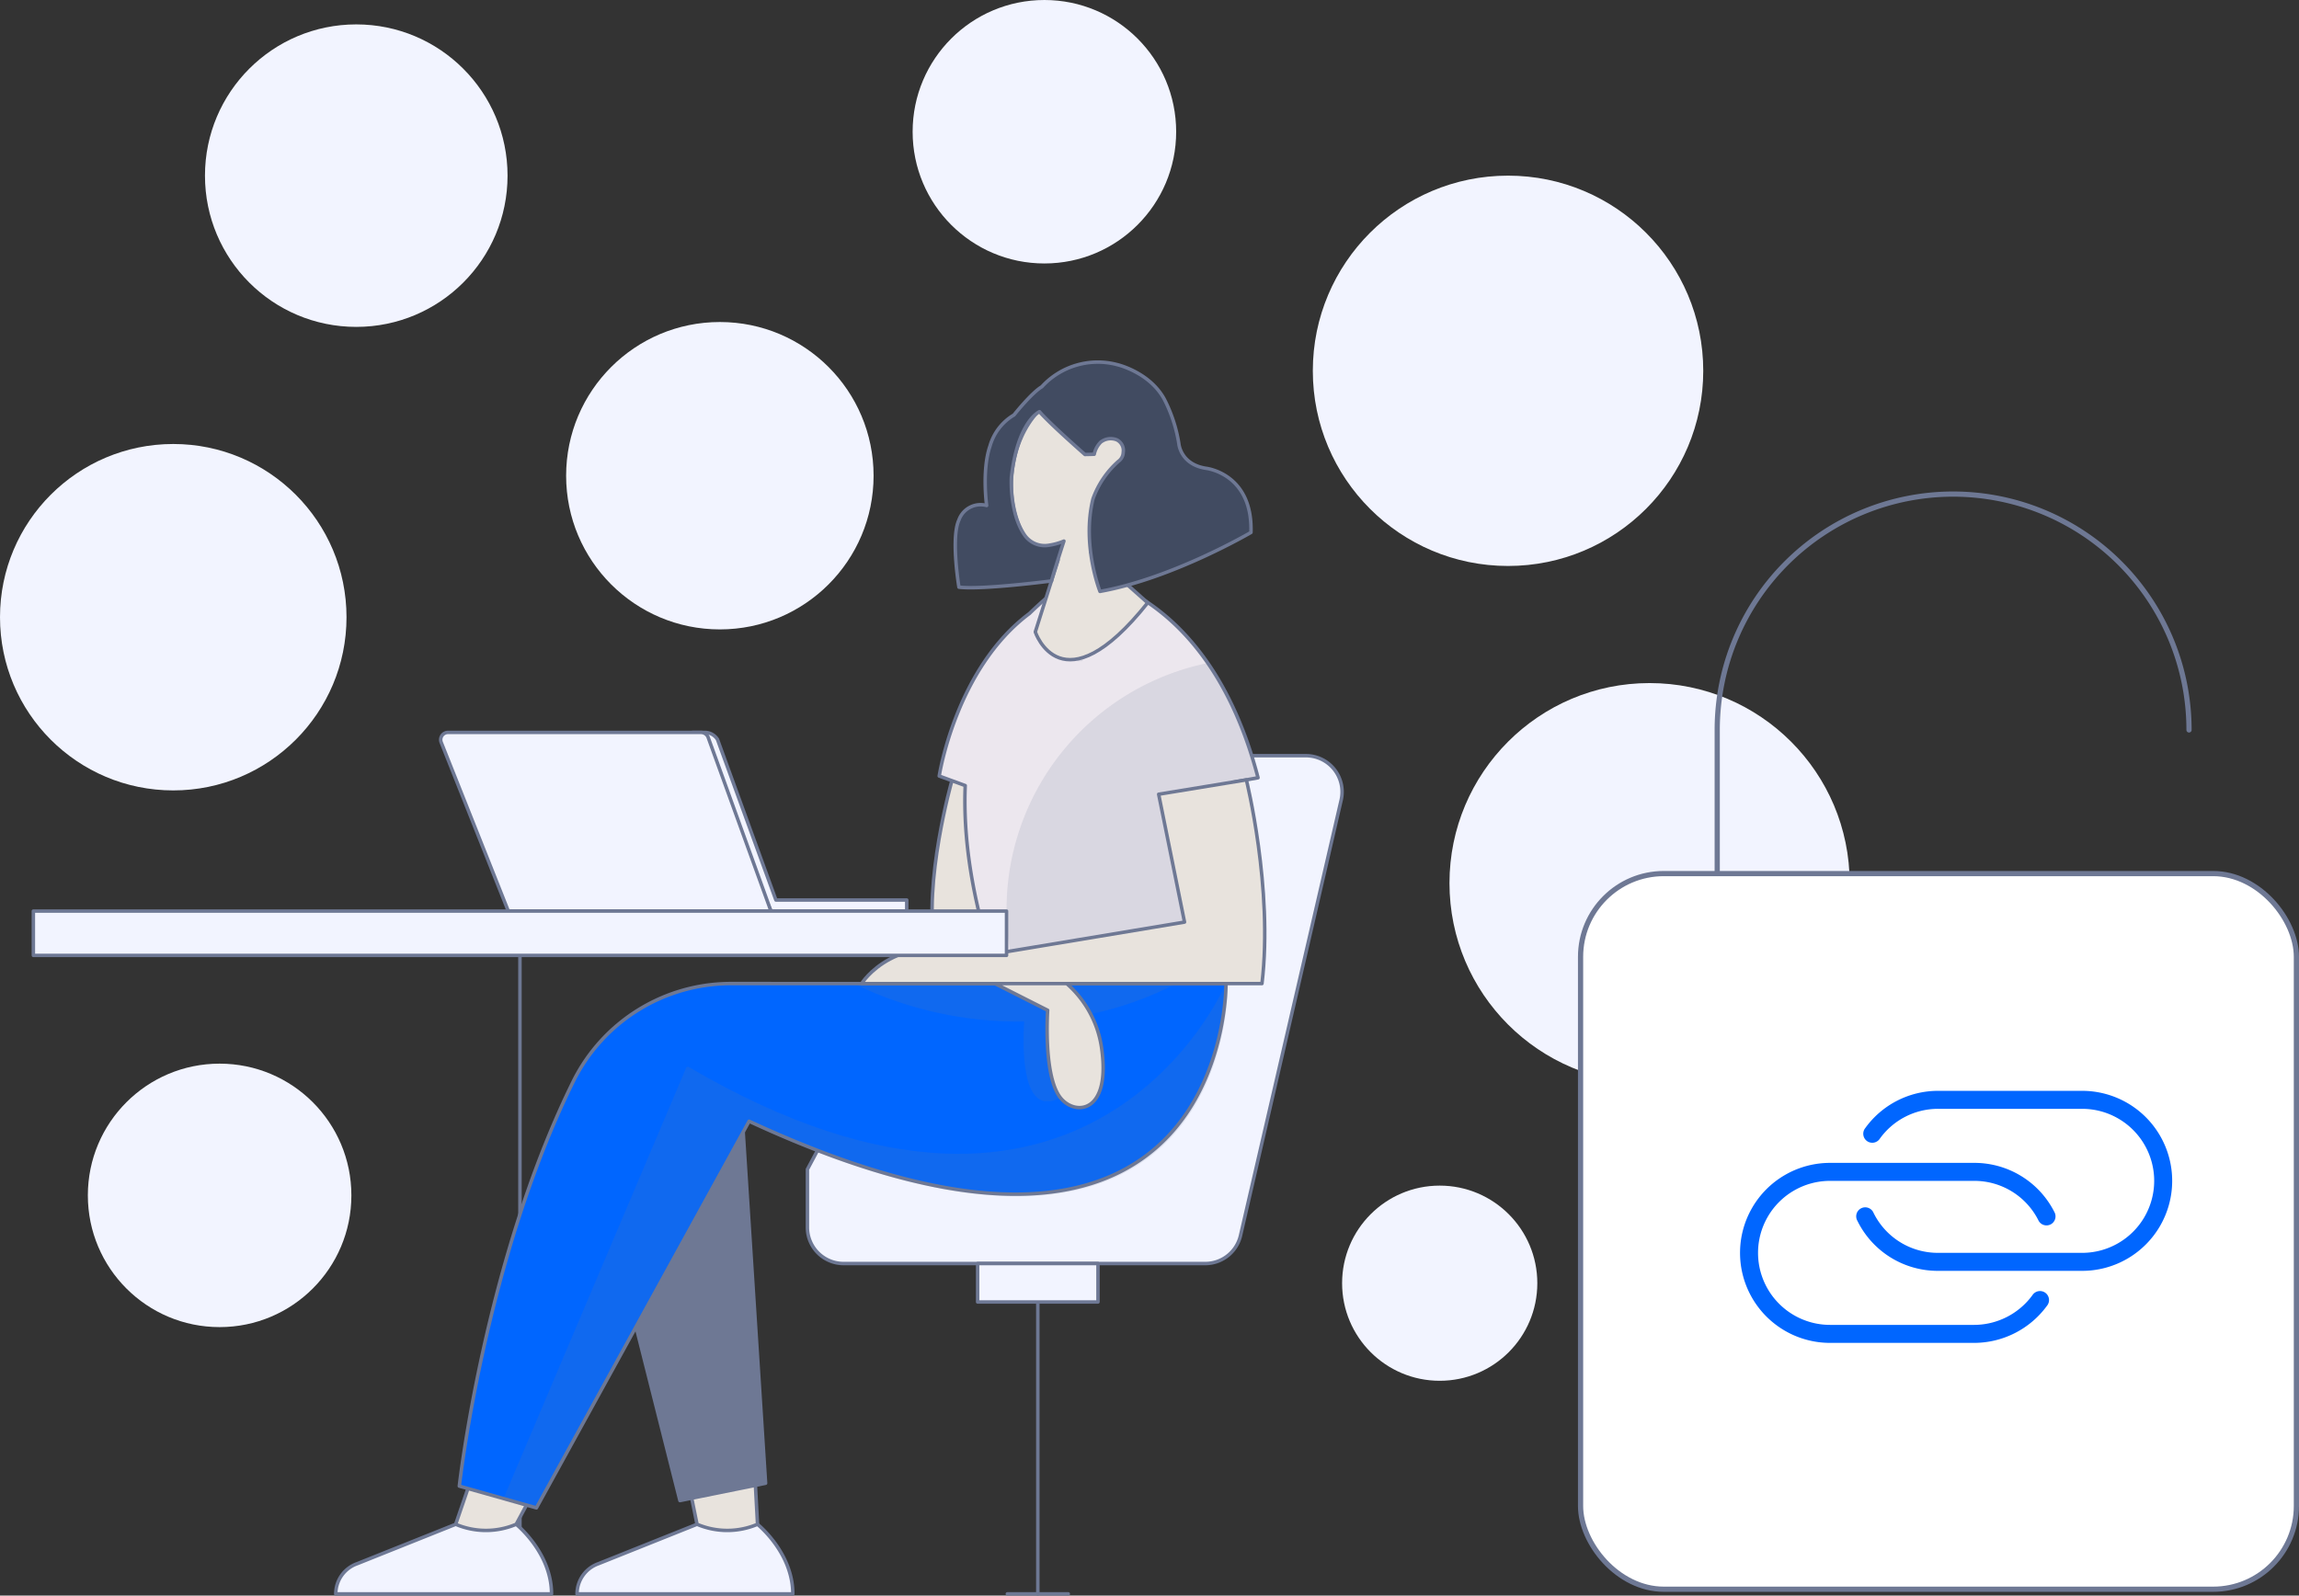 <?xml version="1.0" encoding="UTF-8"?> <svg xmlns="http://www.w3.org/2000/svg" xmlns:xlink="http://www.w3.org/1999/xlink" width="331.375" height="230.049" viewBox="0 0 331.375 230.049"><rect x="0" y="0" width="331.375" height="230.049" fill="#333333" stroke="none"/><defs><clipPath id="clip-path"><rect id="Rectángulo_3353" data-name="Rectángulo 3353" width="36.405" height="46.298" fill="none"></rect></clipPath><clipPath id="clip-path-2"><rect id="Rectángulo_3354" data-name="Rectángulo 3354" width="45.781" height="17.153" fill="none"></rect></clipPath><clipPath id="clip-path-3"><rect id="Rectángulo_3355" data-name="Rectángulo 3355" width="10.403" height="22.512" fill="none"></rect></clipPath><clipPath id="clip-path-4"><rect id="Rectángulo_3356" data-name="Rectángulo 3356" width="104.31" height="75.479" fill="none"></rect></clipPath></defs><g id="Grupo_3447" data-name="Grupo 3447" transform="translate(-6422.248 -1965.606)"><g id="Grupo_3442" data-name="Grupo 3442" transform="translate(6427.057 2017.793)"><line id="Línea_1260" data-name="Línea 1260" y2="92.339" transform="translate(70.135 85.177)" fill="none" stroke="#6e7894" stroke-linecap="round" stroke-linejoin="round" stroke-width="0.5"></line><path id="Trazado_8876" data-name="Trazado 8876" d="M6581.3,2081.76h36.87a5.218,5.218,0,0,1,5.084,6.392l-14.506,62.784a5.217,5.217,0,0,1-5.083,4.043h-52.129a5.218,5.218,0,0,1-5.217-5.218V2141.4l30.328-56.779a5.218,5.218,0,0,1,4.654-2.86" transform="translate(-6434.749 -2024.994)" fill="#f2f4ff"></path><path id="Trazado_8877" data-name="Trazado 8877" d="M6581.3,2081.76h36.87a5.218,5.218,0,0,1,5.084,6.392l-14.506,62.784a5.217,5.217,0,0,1-5.083,4.043h-52.129a5.218,5.218,0,0,1-5.217-5.218V2141.4l30.328-56.779A5.218,5.218,0,0,1,6581.3,2081.76Z" transform="translate(-6434.749 -2024.994)" fill="none" stroke="#6e7894" stroke-linecap="round" stroke-linejoin="round" stroke-width="0.5"></path><rect id="Rectángulo_3351" data-name="Rectángulo 3351" width="17.347" height="5.544" transform="translate(136.106 129.985)" fill="#f2f4ff"></rect><rect id="Rectángulo_3352" data-name="Rectángulo 3352" width="17.347" height="5.544" transform="translate(136.106 129.985)" fill="none" stroke="#6e7894" stroke-linecap="round" stroke-linejoin="round" stroke-width="0.5"></rect><path id="Trazado_8878" data-name="Trazado 8878" d="M6559.542,2103.942v-1.594h-18.858l-8.42-23.156a2.18,2.18,0,0,0-1.864-1.007h-1.719l11.289,25.757Z" transform="translate(-6433.656 -2024.773)" fill="#f2f4ff"></path><path id="Trazado_8879" data-name="Trazado 8879" d="M6559.542,2103.942v-1.594h-18.858l-8.42-23.156a2.18,2.18,0,0,0-1.864-1.007h-1.719l11.289,25.757Z" transform="translate(-6433.656 -2024.773)" fill="none" stroke="#6e7894" stroke-linecap="round" stroke-linejoin="round" stroke-width="0.5"></path><path id="Trazado_8880" data-name="Trazado 8880" d="M6491.019,2078.185h36.468a1.1,1.1,0,0,1,1.037.727l9.046,25.03h-37.858l-9.669-24.318a1.051,1.051,0,0,1,.977-1.439" transform="translate(-6431.255 -2024.773)" fill="#f2f4ff"></path><path id="Trazado_8881" data-name="Trazado 8881" d="M6491.019,2078.185h36.468a1.1,1.1,0,0,1,1.037.727l9.046,25.03h-37.858l-9.669-24.318A1.051,1.051,0,0,1,6491.019,2078.185Z" transform="translate(-6431.255 -2024.773)" fill="none" stroke="#6e7894" stroke-linecap="round" stroke-linejoin="round" stroke-width="0.5"></path><line id="Línea_1261" data-name="Línea 1261" y2="41.935" transform="translate(144.781 135.678)" fill="#f2f4ff"></line><line id="Línea_1262" data-name="Línea 1262" y2="41.935" transform="translate(144.781 135.678)" fill="none" stroke="#6e7894" stroke-linecap="round" stroke-linejoin="round" stroke-width="0.5"></line><line id="Línea_1263" data-name="Línea 1263" x2="8.786" transform="translate(140.387 177.612)" fill="#f2f4ff"></line><line id="Línea_1264" data-name="Línea 1264" x2="8.786" transform="translate(140.387 177.612)" fill="none" stroke="#6e7894" stroke-linecap="round" stroke-linejoin="round" stroke-width="0.5"></line><path id="Trazado_8882" data-name="Trazado 8882" d="M6565.912,2109.685c-1.768-9.43,2.421-24.084,2.421-24.084h11.629l-2.311,27.748Z" transform="translate(-6435.937 -2025.232)" fill="#e8e3dd"></path><path id="Trazado_8883" data-name="Trazado 8883" d="M6565.912,2109.685c-1.768-9.43,2.421-24.084,2.421-24.084h11.629l-2.311,27.748Z" transform="translate(-6435.937 -2025.232)" fill="none" stroke="#6e7894" stroke-linecap="round" stroke-linejoin="round" stroke-width="0.5"></path><path id="Trazado_8884" data-name="Trazado 8884" d="M6499.852,2199.9s5.092,4.065,5.092,10.035h-31.1a4.618,4.618,0,0,1,3.1-4.362l14.185-5.673Z" transform="translate(-6430.256 -2032.318)" fill="#f2f4ff"></path><path id="Trazado_8885" data-name="Trazado 8885" d="M6499.852,2199.9s5.092,4.065,5.092,10.035h-31.1a4.618,4.618,0,0,1,3.1-4.362l14.185-5.673Z" transform="translate(-6430.256 -2032.318)" fill="none" stroke="#6e7894" stroke-linecap="round" stroke-linejoin="round" stroke-width="0.5"></path><path id="Trazado_8886" data-name="Trazado 8886" d="M6506.5,2188.828l-5.509,10.249a11.141,11.141,0,0,1-8.721,0l4.252-12.4Z" transform="translate(-6431.398 -2031.499)" fill="#e8e3dd"></path><path id="Trazado_8887" data-name="Trazado 8887" d="M6506.5,2188.828l-5.509,10.249a11.141,11.141,0,0,1-8.721,0l4.252-12.4Z" transform="translate(-6431.398 -2031.499)" fill="none" stroke="#6e7894" stroke-linecap="round" stroke-linejoin="round" stroke-width="0.5"></path><path id="Trazado_8888" data-name="Trazado 8888" d="M6536.93,2199.9s5.092,4.065,5.092,10.035h-31.1a4.617,4.617,0,0,1,3.1-4.362l14.185-5.673Z" transform="translate(-6432.555 -2032.318)" fill="#f2f4ff"></path><path id="Trazado_8889" data-name="Trazado 8889" d="M6536.93,2199.9s5.092,4.065,5.092,10.035h-31.1a4.617,4.617,0,0,1,3.1-4.362l14.185-5.673Z" transform="translate(-6432.555 -2032.318)" fill="none" stroke="#6e7894" stroke-linecap="round" stroke-linejoin="round" stroke-width="0.5"></path><path id="Trazado_8890" data-name="Trazado 8890" d="M6537.346,2188.1l.6,11.065a11.138,11.138,0,0,1-8.72,0l-1.97-9.7Z" transform="translate(-6433.567 -2031.587)" fill="#e8e3dd"></path><path id="Trazado_8891" data-name="Trazado 8891" d="M6537.346,2188.1l.6,11.065a11.138,11.138,0,0,1-8.72,0l-1.97-9.7Z" transform="translate(-6433.567 -2031.587)" fill="none" stroke="#6e7894" stroke-linecap="round" stroke-linejoin="round" stroke-width="0.5"></path><path id="Trazado_8892" data-name="Trazado 8892" d="M6566.573,2082.964s2.372-15.505,13.011-23.435a59.832,59.832,0,0,1,6.741-5.653s18.827,1.118,26.2,29.337l-3.638.655,1.161,28.92-22.876-1.651-12.3.317c-3.678-10.782-4.856-19.736-4.549-27.115Z" transform="translate(-6436.005 -2023.266)" fill="#ece7ee"></path><path id="Trazado_8893" data-name="Trazado 8893" d="M6566.573,2082.964s2.372-15.505,13.011-23.435a59.832,59.832,0,0,1,6.741-5.653s18.827,1.118,26.2,29.337l-3.638.655,1.161,28.92-22.876-1.651-12.3.317c-3.678-10.782-4.856-19.736-4.549-27.115Z" transform="translate(-6436.005 -2023.266)" fill="none" stroke="#6e7894" stroke-linecap="round" stroke-linejoin="round" stroke-width="0.5"></path><g id="Grupo_3432" data-name="Grupo 3432" transform="translate(140.321 43.43)" opacity="0.15"><g id="Grupo_3431" data-name="Grupo 3431"><g id="Grupo_3430" data-name="Grupo 3430" clip-path="url(#clip-path)"><path id="Trazado_8894" data-name="Trazado 8894" d="M6606.094,2067.76a52.155,52.155,0,0,1,7.09,16.315l-3.639.656,1.162,28.918L6587.83,2112l-9.453.244a36.016,36.016,0,0,1,27.716-44.483" transform="translate(-6576.984 -2067.556)" fill="#6e7894"></path><path id="Trazado_8895" data-name="Trazado 8895" d="M6606.094,2067.76a52.155,52.155,0,0,1,7.09,16.315l-3.639.656,1.162,28.918L6587.83,2112l-9.453.244a36.016,36.016,0,0,1,27.716-44.483Z" transform="translate(-6576.984 -2067.556)" fill="none" stroke="#6e7894" stroke-linecap="round" stroke-linejoin="round" stroke-width="0.5"></path></g></g></g><path id="Trazado_8896" data-name="Trazado 8896" d="M6513.566,2143.226l12.349,48.982,12.348-2.5-3.745-58.734Z" transform="translate(-6432.719 -2028.045)" fill="#6e7894"></path><path id="Trazado_8897" data-name="Trazado 8897" d="M6513.566,2143.226l12.349,48.982,12.348-2.5-3.745-58.734Z" transform="translate(-6432.719 -2028.045)" fill="none" stroke="#6e7894" stroke-linecap="round" stroke-linejoin="round" stroke-width="0.5"></path><path id="Trazado_8898" data-name="Trazado 8898" d="M6603.338,2116.791s.651,52.061-68.741,19.844l-30.657,55.74-11.111-3.134s3.621-32.5,16.479-58.453a25.354,25.354,0,0,1,22.93-14Z" transform="translate(-6431.433 -2027.166)" fill="#06f"></path><path id="Trazado_8899" data-name="Trazado 8899" d="M6603.338,2116.791s.651,52.061-68.741,19.844l-30.657,55.74-11.111-3.134s3.621-32.5,16.479-58.453a25.354,25.354,0,0,1,22.93-14Z" transform="translate(-6431.433 -2027.166)" fill="none" stroke="#6e7894" stroke-linecap="round" stroke-linejoin="round" stroke-width="0.5"></path><g id="Grupo_3435" data-name="Grupo 3435" transform="translate(118.609 89.42)" opacity="0.15"><g id="Grupo_3434" data-name="Grupo 3434"><g id="Grupo_3433" data-name="Grupo 3433" clip-path="url(#clip-path-2)"><path id="Trazado_8900" data-name="Trazado 8900" d="M6554.041,2116.791h45.373a48.506,48.506,0,0,1-15.31,4.756l-1.012,11.461c-5.285,2.979-5.017-7.492-4.787-11.008a54.046,54.046,0,0,1-24.265-5.21" transform="translate(-6553.837 -2116.586)" fill="#6e7894"></path><path id="Trazado_8901" data-name="Trazado 8901" d="M6554.041,2116.791h45.373a48.506,48.506,0,0,1-15.31,4.756l-1.012,11.461c-5.285,2.979-5.017-7.492-4.787-11.008A54.046,54.046,0,0,1,6554.041,2116.791Z" transform="translate(-6553.837 -2116.586)" fill="none" stroke="#6e7894" stroke-linecap="round" stroke-linejoin="round" stroke-width="0.5"></path></g></g></g><path id="Trazado_8902" data-name="Trazado 8902" d="M6595.572,2058.814l-.261-2.195-12.219,1.49-.719,1.591Z" transform="translate(-6436.985 -2023.436)" fill="#f2f4ff"></path><path id="Trazado_8903" data-name="Trazado 8903" d="M6595.572,2058.814l-.261-2.195-12.219,1.49-.719,1.591Z" transform="translate(-6436.985 -2023.436)" fill="none" stroke="#6e7894" stroke-linecap="round" stroke-linejoin="round" stroke-width="0.5"></path><g id="Grupo_3438" data-name="Grupo 3438" transform="translate(150.418 20.638)" opacity="0.15"><g id="Grupo_3437" data-name="Grupo 3437"><g id="Grupo_3436" data-name="Grupo 3436" clip-path="url(#clip-path-3)"><path id="Trazado_8904" data-name="Trazado 8904" d="M6588.356,2065.548a1.466,1.466,0,0,1-.4,0c5.407-6.532.433-17.835.433-17.835l3.144-4.253.8.854c-.149,2.624-.035,8.538,3.585,11.728l2.03,1.3" transform="translate(-6587.748 -2043.257)" fill="#6e7894"></path><path id="Trazado_8905" data-name="Trazado 8905" d="M6588.356,2065.548a1.466,1.466,0,0,1-.4,0c5.407-6.532.433-17.835.433-17.835l3.144-4.253.8.854c-.149,2.624-.035,8.538,3.585,11.728l2.03,1.3" transform="translate(-6587.748 -2043.257)" fill="none" stroke="#6e7894" stroke-linecap="round" stroke-linejoin="round" stroke-width="0.5"></path></g></g></g><path id="Trazado_8906" data-name="Trazado 8906" d="M6597.464,2087.548l3.729,18.436-28.724,4.782c-12.9-3.96-17.82,4.083-17.82,4.083h57.708c1.632-13.742-2.25-29.374-2.25-29.374Z" transform="translate(-6435.266 -2025.224)" fill="#e8e3dd"></path><path id="Trazado_8907" data-name="Trazado 8907" d="M6597.464,2087.548l3.729,18.436-28.724,4.782c-12.9-3.96-17.82,4.083-17.82,4.083h57.708c1.632-13.742-2.25-29.374-2.25-29.374Z" transform="translate(-6435.266 -2025.224)" fill="none" stroke="#6e7894" stroke-linecap="round" stroke-linejoin="round" stroke-width="0.5"></path><g id="Grupo_3441" data-name="Grupo 3441" transform="translate(67.8 89.933)" opacity="0.15"><g id="Grupo_3440" data-name="Grupo 3440"><g id="Grupo_3439" data-name="Grupo 3439" clip-path="url(#clip-path-4)"><path id="Trazado_8908" data-name="Trazado 8908" d="M6535.034,2136.668l-30.657,55.74-4.5-1.27,26.32-62.08c57.872,33.969,77.58-11.72,77.58-11.72s.651,51.548-68.741,19.331" transform="translate(-6499.67 -2117.133)" fill="#6e7894"></path><path id="Trazado_8909" data-name="Trazado 8909" d="M6535.034,2136.668l-30.657,55.74-4.5-1.27,26.32-62.08c57.872,33.969,77.58-11.72,77.58-11.72S6604.426,2168.886,6535.034,2136.668Z" transform="translate(-6499.67 -2117.133)" fill="none" stroke="#6e7894" stroke-linecap="round" stroke-linejoin="round" stroke-width="0.5"></path></g></g></g><path id="Trazado_8910" data-name="Trazado 8910" d="M6575.134,2116.791l7.6,3.844s-.627,8.974,1.665,12.374c1.963,2.911,7.6,2.83,6.075-7.164a15.239,15.239,0,0,0-4.986-9.054Z" transform="translate(-6436.536 -2027.166)" fill="#e8e3dd"></path><path id="Trazado_8911" data-name="Trazado 8911" d="M6575.134,2116.791l7.6,3.844s-.627,8.974,1.665,12.374c1.963,2.911,7.6,2.83,6.075-7.164a15.239,15.239,0,0,0-4.986-9.054Z" transform="translate(-6436.536 -2027.166)" fill="none" stroke="#6e7894" stroke-linecap="round" stroke-linejoin="round" stroke-width="0.5"></path><path id="Trazado_8912" data-name="Trazado 8912" d="M6589.083,2048.953c3-1.606,4.78-5.043,5.411-9.742.891-6.633-2.12-12.513-6.725-13.133s-9.061,4.255-9.951,10.887,1.977,12.492,6.582,13.112l-3.292,10.386s3.8,11.355,16.2-4.2Z" transform="translate(-6436.692 -2021.539)" fill="#e8e3dd"></path><path id="Trazado_8913" data-name="Trazado 8913" d="M6589.083,2048.953c3-1.606,4.78-5.043,5.411-9.742.891-6.633-2.12-12.513-6.725-13.133s-9.061,4.255-9.951,10.887,1.977,12.492,6.582,13.112l-3.292,10.386s3.8,11.355,16.2-4.2Z" transform="translate(-6436.692 -2021.539)" fill="none" stroke="#6e7894" stroke-linecap="round" stroke-linejoin="round" stroke-width="0.5"></path><path id="Trazado_8914" data-name="Trazado 8914" d="M6581.509,2024.823a10.921,10.921,0,0,1,10.857-3.2s4.666,1.066,6.8,4.982a21.333,21.333,0,0,1,2.1,6.409s.219,2.988,3.916,3.56c0,0,6.753.734,6.48,9.249,0,0-11.357,6.656-21.764,8.5,0,0-2.651-6.676-1.006-13.35a13.178,13.178,0,0,1,3.658-5.4,1.649,1.649,0,0,0,.7-1.307,1.712,1.712,0,0,0-.914-1.792,2.342,2.342,0,0,0-2.32.316,3.475,3.475,0,0,0-.948,1.757s-.95.035-1.336.035c0,0-4.911-4.29-6.553-6.172,0,0-3.142,1.357-4.053,9.5,0,0-.3,5.153,1.952,8.357a3.539,3.539,0,0,0,3.462,1.4,9.181,9.181,0,0,0,2.161-.6s-1.729,5.316-1.783,5.745c0,0-10,1.307-13.349.9,0,0-1.191-7.132,0-9.693a3.312,3.312,0,0,1,3.993-2.081s-.708-5.1.48-8.563a7.629,7.629,0,0,1,3.457-4.49s2.522-3.191,4.008-4.074" transform="translate(-6436.158 -2021.242)" fill="#414b61"></path><path id="Trazado_8915" data-name="Trazado 8915" d="M6581.509,2024.823a10.921,10.921,0,0,1,10.857-3.2s4.666,1.066,6.8,4.982a21.333,21.333,0,0,1,2.1,6.409s.219,2.988,3.916,3.56c0,0,6.753.734,6.48,9.249,0,0-11.357,6.656-21.764,8.5,0,0-2.651-6.676-1.006-13.35a13.178,13.178,0,0,1,3.658-5.4,1.649,1.649,0,0,0,.7-1.307,1.712,1.712,0,0,0-.914-1.792,2.342,2.342,0,0,0-2.32.316,3.475,3.475,0,0,0-.948,1.757s-.95.035-1.336.035c0,0-4.911-4.29-6.553-6.172,0,0-3.142,1.357-4.053,9.5,0,0-.3,5.153,1.952,8.357a3.539,3.539,0,0,0,3.462,1.4,9.181,9.181,0,0,0,2.161-.6s-1.729,5.316-1.783,5.745c0,0-10,1.307-13.349.9,0,0-1.191-7.132,0-9.693a3.312,3.312,0,0,1,3.993-2.081s-.708-5.1.48-8.563a7.629,7.629,0,0,1,3.457-4.49S6580.023,2025.706,6581.509,2024.823Z" transform="translate(-6436.158 -2021.242)" fill="none" stroke="#6e7894" stroke-linecap="round" stroke-linejoin="round" stroke-width="0.5"></path><rect id="Rectángulo_3357" data-name="Rectángulo 3357" width="140.27" height="6.389" transform="translate(0 79.169)" fill="#f2f4ff"></rect><rect id="Rectángulo_3358" data-name="Rectángulo 3358" width="140.27" height="6.389" transform="translate(0 79.169)" fill="none" stroke="#6e7894" stroke-linecap="round" stroke-linejoin="round" stroke-width="0.5"></rect></g><circle id="Elipse_576" data-name="Elipse 576" cx="22.159" cy="22.159" r="22.159" transform="translate(6503.848 2012.034)" fill="#f2f4ff"></circle><circle id="Elipse_577" data-name="Elipse 577" cx="18.993" cy="18.993" r="18.993" transform="translate(6553.793 1965.606)" fill="#f2f4ff"></circle><circle id="Elipse_578" data-name="Elipse 578" cx="18.993" cy="18.993" r="18.993" transform="translate(6434.91 2118.959)" fill="#f2f4ff"></circle><circle id="Elipse_579" data-name="Elipse 579" cx="14.069" cy="14.069" r="14.069" transform="translate(6615.697 2136.545)" fill="#f2f4ff"></circle><circle id="Elipse_580" data-name="Elipse 580" cx="24.973" cy="24.973" r="24.973" transform="translate(6422.248 2029.62)" fill="#f2f4ff"></circle><circle id="Elipse_581" data-name="Elipse 581" cx="28.138" cy="28.138" r="28.138" transform="translate(6611.476 1990.93)" fill="#f2f4ff"></circle><circle id="Elipse_582" data-name="Elipse 582" cx="21.807" cy="21.807" r="21.807" transform="translate(6451.792 1969.123)" fill="#f2f4ff"></circle><circle id="Elipse_583" data-name="Elipse 583" cx="28.842" cy="28.842" r="28.842" transform="translate(6631.173 2064.089)" fill="#f2f4ff"></circle><g id="Grupo_3446" data-name="Grupo 3446" transform="translate(6650.068 2036.843)"><rect id="Rectángulo_3359" data-name="Rectángulo 3359" width="103.18" height="103.18" rx="12" transform="translate(0 54.713)" fill="#fff" stroke="#6e7894" stroke-linecap="round" stroke-linejoin="round" stroke-width="0.75"></rect><path id="Trazado_8916" data-name="Trazado 8916" d="M6754.131,2075.553a34,34,0,0,0-68.005,0v20.711" transform="translate(-6666.428 -2041.551)" fill="none" stroke="#6e7894" stroke-linecap="round" stroke-linejoin="round" stroke-width="0.75"></path><g id="Grupo_3445" data-name="Grupo 3445" transform="translate(22.988 86.037)"><g id="Grupo_3443" data-name="Grupo 3443" transform="translate(0 10.382)"><path id="Trazado_8917" data-name="Trazado 8917" d="M6723.373,2170.3H6702.61a12.976,12.976,0,0,1,0-25.953h20.763a12.911,12.911,0,0,1,11.63,7.208,1.3,1.3,0,0,1-2.324,1.155,10.33,10.33,0,0,0-9.306-5.768H6702.61a10.381,10.381,0,0,0,0,20.763h20.763a10.434,10.434,0,0,0,8.407-4.287,1.3,1.3,0,1,1,2.1,1.527A13.034,13.034,0,0,1,6723.373,2170.3Z" transform="translate(-6689.634 -2144.343)" fill="#06f"></path></g><g id="Grupo_3444" data-name="Grupo 3444" transform="translate(16.783)"><path id="Trazado_8918" data-name="Trazado 8918" d="M6740.055,2159.229h-20.763a12.9,12.9,0,0,1-11.63-7.205,1.3,1.3,0,1,1,2.324-1.153,10.322,10.322,0,0,0,9.306,5.762h20.763a10.381,10.381,0,0,0,0-20.763h-20.763a10.331,10.331,0,0,0-8.391,4.287,1.3,1.3,0,1,1-2.11-1.512,12.937,12.937,0,0,1,10.5-5.37h20.763a12.977,12.977,0,0,1,0,25.954Z" transform="translate(-6707.526 -2133.275)" fill="#06f"></path></g></g></g></g></svg> 